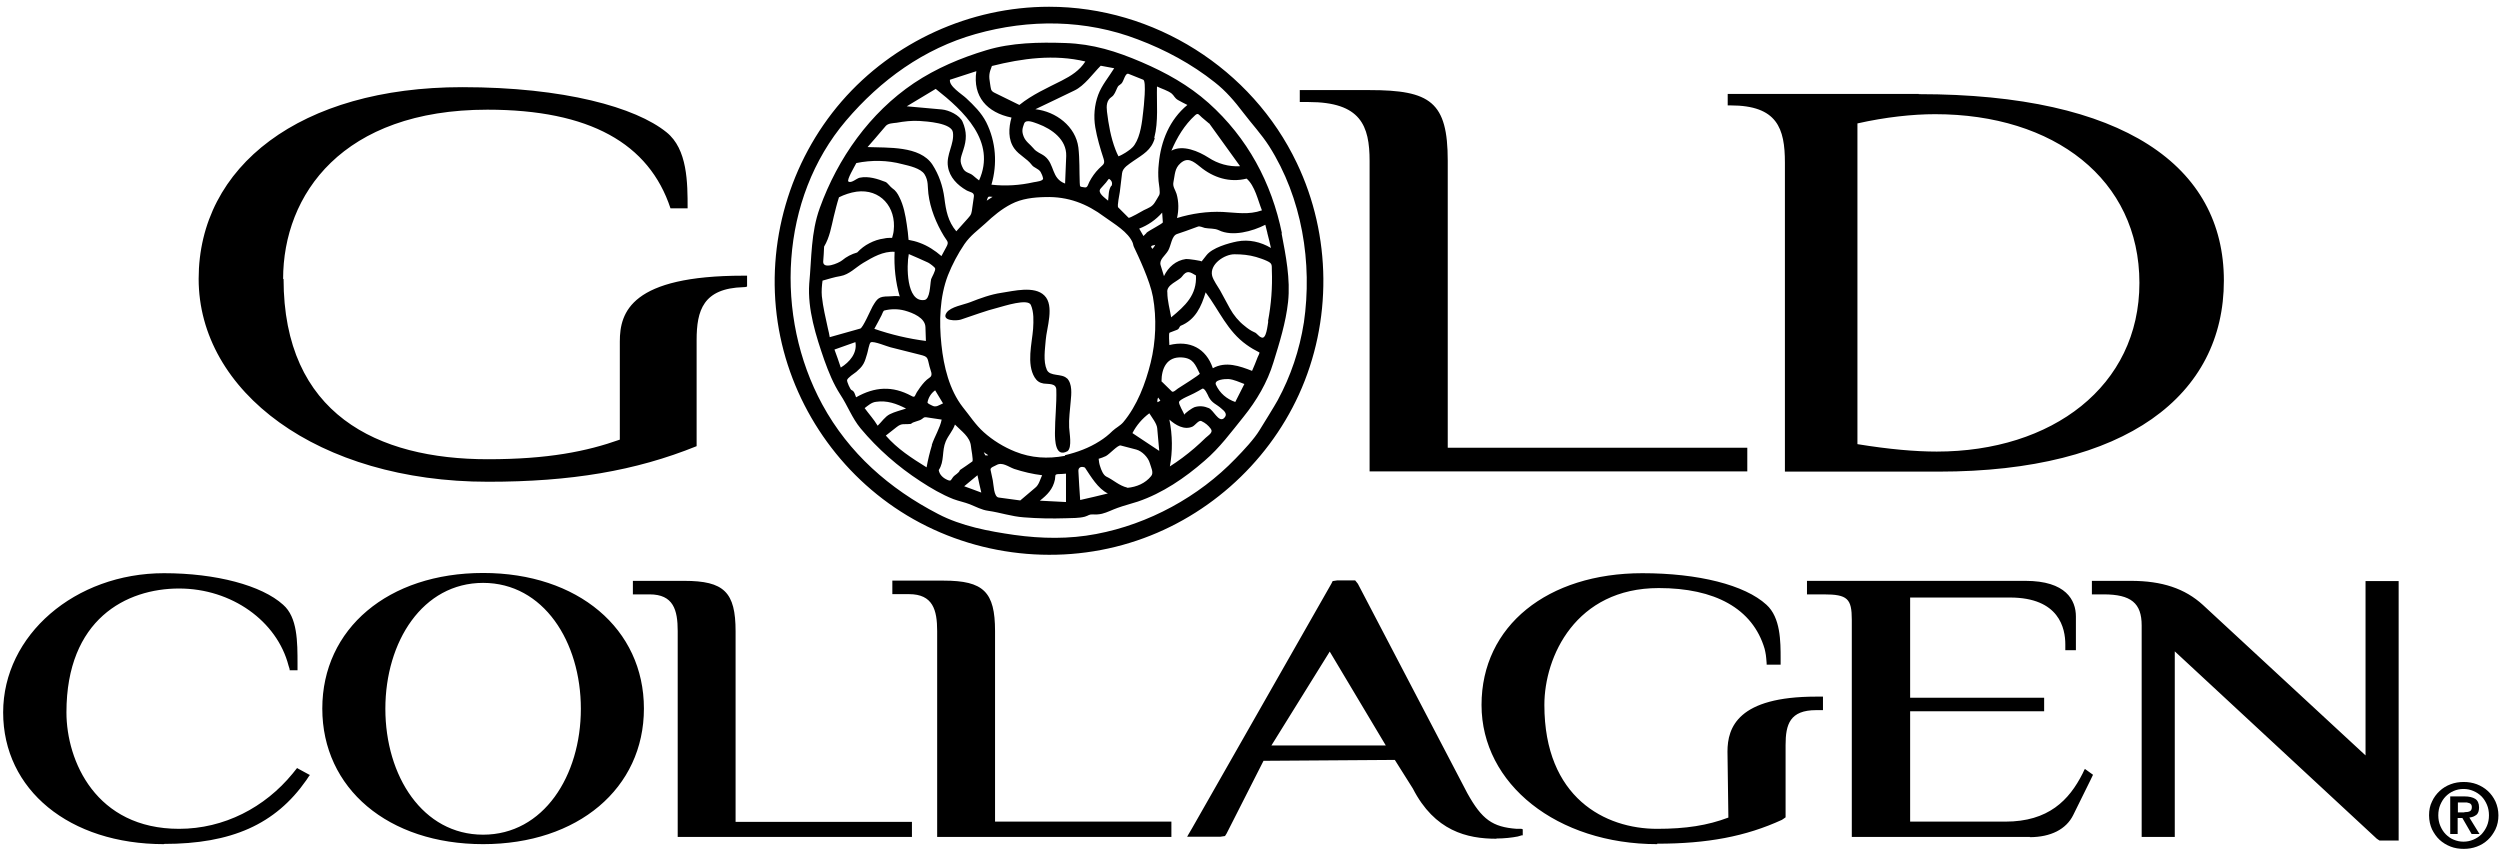 <svg xmlns="http://www.w3.org/2000/svg" width="111" height="38" viewBox="0 0 111 38"><path d="M77.19 4.18C86.3 4.18 90.74 7.38 90.74 12.46 90.74 17.54 86.43 20.94 78.08 20.94L71.25 20.94 71.25 7.22C71.25 5.7 70.91 4.68 68.84 4.68L68.71 4.68 68.71 4.17 77.19 4.17 77.19 4.18ZM74.47 19.72C75.88 19.95 77.05 20.05 77.99 20.05 83.1 20.05 86.99 17.16 86.99 12.56 86.99 7.96 83.2 5.07 77.92 5.07 76.92 5.07 75.71 5.2 74.47 5.48L74.47 19.72 74.47 19.72ZM56.29 19.88 69.58 19.88 69.58 20.93 52.81 20.93 52.81 7.15C52.81 5.58 52.42 4.53 50.1 4.53L49.71 4.53 49.71 4 52.8 4C55.51 4 56.28 4.52 56.28 7.14L56.28 19.88 56.29 19.88ZM4.59 12.38C4.59 18.39 8.75 20.39 13.66 20.39 16.34 20.39 18.05 20.04 19.52 19.52L19.52 15.16C19.52 13.85 20.03 12.24 25.01 12.24 25.17 12.24 25.17 12.24 25.17 12.24L25.17 12.72C25.17 12.72 25.13 12.75 25.01 12.75 23.22 12.8 22.93 13.78 22.93 15.1L22.93 19.81C20.21 20.91 17.34 21.39 13.67 21.39 6.11 21.39.82 17.38.82 12.38.82 7.38 5.34 3.87 12.52 3.87 17.06 3.87 20.23 4.77 21.59 5.87 22.53 6.62 22.53 8.12 22.53 9.25L21.77 9.25C20.82 6.37 18.18 4.87 13.64 4.87 7.21 4.87 4.57 8.63 4.57 12.39L4.59 12.38ZM38.58.3C35.07.3 31.67 1.85 29.37 4.5 27.05 7.18 26 10.8 26.53 14.31 27.05 17.74 29.07 20.84 31.99 22.71 34.98 24.63 38.77 25.15 42.17 24.1 45.47 23.09 48.24 20.65 49.67 17.52 51.15 14.28 51.12 10.46 49.58 7.24 47.58 3.04 43.23.3 38.58.3M49.89 14.33C49.7 15.54 49.31 16.7 48.73 17.77 48.6 18.01 48.06 18.88 47.93 19.09 47.69 19.49 47.22 19.99 46.86 20.36 45.22 22.06 43 23.27 40.67 23.71 39.47 23.94 38.25 23.92 37.03 23.75 35.91 23.59 34.68 23.36 33.65 22.82 31.49 21.7 29.69 20.13 28.51 17.96 26.38 14.04 26.62 8.82 29.56 5.36 31.1 3.55 33.02 2.16 35.32 1.51 37.7.84 40.2.86 42.52 1.75 43.74 2.21 44.91 2.84 45.93 3.65 46.43 4.04 46.82 4.5 47.2 5 47.58 5.5 48.01 5.96 48.35 6.49 49.81 8.79 50.28 11.67 49.89 14.34M39.37 16.8C39.14 16.57 38.62 16.73 38.48 16.42 38.31 16.04 38.4 15.5 38.43 15.1 38.47 14.56 38.83 13.57 38.37 13.12 37.93 12.68 37.01 12.92 36.47 13 35.99 13.07 35.53 13.24 35.07 13.42 34.79 13.53 34.21 13.62 34.03 13.88 33.77 14.26 34.48 14.25 34.66 14.19 35.21 14.01 35.75 13.8 36.31 13.66 36.58 13.59 37.64 13.24 37.77 13.54 37.91 13.86 37.89 14.25 37.87 14.6 37.82 15.25 37.57 16.16 37.94 16.76 38.04 16.92 38.16 17 38.34 17.03 38.57 17.06 38.89 17.01 38.9 17.3 38.92 17.94 38.84 18.58 38.84 19.22 38.84 19.53 38.85 20.34 39.4 20.03 39.61 19.86 39.48 19.21 39.47 18.98 39.45 18.59 39.51 18.2 39.54 17.81 39.57 17.5 39.62 17.04 39.37 16.79M48.92 10.37C48.46 8.11 47.39 6.12 45.66 4.57 44.77 3.78 43.78 3.23 42.69 2.76 41.57 2.28 40.53 1.95 39.3 1.91 38.14 1.87 36.91 1.89 35.79 2.23 34.66 2.57 33.57 3.03 32.58 3.69 30.62 5.01 29.2 7.02 28.4 9.23 28 10.33 28.04 11.44 27.93 12.59 27.85 13.74 28.23 14.92 28.6 15.99 28.79 16.52 29 17.04 29.31 17.52 29.64 18.02 29.83 18.56 30.21 19.02 30.97 19.93 31.87 20.72 32.87 21.37 33.33 21.67 33.82 21.96 34.33 22.16 34.57 22.25 34.83 22.3 35.06 22.39 35.34 22.5 35.58 22.64 35.88 22.68 36.43 22.76 36.9 22.93 37.46 22.97 38.08 23.02 38.71 23.03 39.33 23.01 39.6 23 39.91 23.01 40.17 22.94 40.34 22.89 40.35 22.83 40.53 22.84 40.67 22.85 40.8 22.84 40.93 22.81 41.17 22.75 41.39 22.63 41.62 22.55 41.92 22.44 42.22 22.37 42.52 22.27 43.61 21.9 44.61 21.22 45.48 20.46 46.16 19.88 46.66 19.19 47.21 18.51 47.79 17.79 48.27 16.98 48.54 16.09 48.81 15.22 49.09 14.32 49.19 13.41 49.3 12.39 49.09 11.35 48.9 10.35M48.27 10.35C48.33 10.57 48.38 10.79 48.43 11.01 47.98 10.74 47.45 10.62 46.93 10.72 46.53 10.8 45.83 11 45.57 11.33 45.5 11.42 45.42 11.52 45.35 11.61 45.37 11.58 44.75 11.49 44.66 11.5 44.21 11.56 43.87 11.86 43.68 12.26 43.63 12.09 43.58 11.93 43.53 11.77 43.46 11.52 43.74 11.35 43.87 11.12 44 10.89 44.02 10.47 44.26 10.39 44.38 10.35 44.51 10.3 44.64 10.26 44.82 10.19 45.01 10.13 45.19 10.06 45.27 10.03 45.41 10.1 45.49 10.12 45.69 10.16 45.92 10.13 46.11 10.22 46.72 10.52 47.61 10.27 48.18 9.98 48.21 10.1 48.24 10.22 48.27 10.34M45.1 12.22C45.15 13.1 44.62 13.58 44 14.09 43.94 13.73 43.83 13.35 43.83 12.99 43.77 12.64 44.33 12.48 44.48 12.28 44.7 11.98 44.83 12.07 45.1 12.23M42.9 10.35C42.9 10.35 42.81 10.44 42.77 10.48 42.7 10.37 42.65 10.26 42.58 10.15 42.97 10 43.32 9.76 43.6 9.44 43.61 9.58 43.62 9.73 43.63 9.87 43.63 9.93 43 10.24 42.9 10.34M43.17 11.05C42.99 10.86 43.29 10.91 43.29 10.86 43.29 10.91 43.2 11.01 43.17 11.05M47.35 7.93C47.72 8.25 47.85 8.89 48.03 9.34 47.43 9.55 46.9 9.44 46.29 9.41 45.6 9.38 44.92 9.48 44.26 9.68 44.34 9.33 44.34 8.96 44.24 8.61 44.18 8.42 44.06 8.29 44.1 8.09 44.17 7.75 44.15 7.48 44.41 7.25 44.73 6.96 44.98 7.16 45.28 7.4 45.87 7.89 46.6 8.12 47.35 7.93M45.69 5.48C46.15 6.11 46.6 6.75 47.06 7.38 46.56 7.41 46.07 7.27 45.66 7 45.22 6.72 44.52 6.41 44.01 6.69 44.26 6.1 44.59 5.55 45.06 5.12 45.2 4.99 45.23 5.1 45.36 5.21 45.47 5.3 45.57 5.39 45.68 5.48M43.25 6.12C43.44 5.39 43.35 4.58 43.37 3.84 43.57 3.94 43.86 4.02 44.03 4.16 44.14 4.26 44.15 4.35 44.3 4.44 44.44 4.52 44.58 4.59 44.72 4.66 43.93 5.31 43.54 6.27 43.45 7.27 43.42 7.53 43.42 7.78 43.44 8.04 43.45 8.18 43.53 8.55 43.47 8.66 43.41 8.77 43.34 8.88 43.28 8.98 43.16 9.18 43 9.23 42.79 9.33 42.72 9.37 42.15 9.7 42.11 9.67 42.03 9.59 41.95 9.51 41.88 9.44 41.8 9.36 41.72 9.28 41.65 9.21 41.59 9.15 41.71 8.62 41.72 8.52 41.75 8.24 41.79 7.97 41.82 7.69 41.85 7.44 42.13 7.29 42.32 7.15 42.74 6.86 43.12 6.67 43.27 6.14M41.8 3.7C41.9 3.59 41.96 3.22 42.11 3.28 42.33 3.37 42.54 3.45 42.76 3.54 42.91 3.6 42.78 4.78 42.76 4.94 42.71 5.41 42.64 6.03 42.38 6.42 42.28 6.58 42.12 6.68 41.97 6.78 41.87 6.84 41.77 6.9 41.66 6.94 41.61 6.85 41.57 6.75 41.53 6.65 41.32 6.11 41.22 5.53 41.15 4.96 41.12 4.7 41.13 4.45 41.36 4.3 41.48 4.22 41.54 4.04 41.6 3.91 41.66 3.77 41.69 3.81 41.8 3.7M41.34 8.25C41.21 8.43 41.23 8.69 41.2 8.91 41.07 8.79 40.7 8.56 40.87 8.37 40.95 8.28 41.03 8.19 41.11 8.1 41.13 8.08 41.22 7.94 41.24 7.94 41.36 8.01 41.41 8.13 41.35 8.26M40.88 2.92C41.08 2.96 41.27 2.99 41.47 3.03 41.23 3.42 40.92 3.78 40.76 4.21 40.59 4.67 40.55 5.17 40.63 5.65 40.71 6.12 40.85 6.59 41 7.05 41.08 7.3 40.96 7.31 40.79 7.49 40.62 7.66 40.48 7.86 40.37 8.07 40.31 8.18 40.29 8.35 40.16 8.32 39.95 8.28 39.95 8.33 39.94 8.11 39.92 7.6 39.94 7.06 39.88 6.55 39.76 5.61 38.88 4.95 37.97 4.85 38.55 4.57 39.13 4.3 39.7 4.02 40.15 3.81 40.52 3.27 40.87 2.92M39.34 6.93C39.32 7.33 39.31 7.74 39.29 8.15 38.67 7.92 38.84 7.3 38.39 6.94 38.21 6.8 38.03 6.77 37.88 6.58 37.73 6.4 37.54 6.29 37.45 6.06 37.36 5.83 37.39 5.71 37.47 5.49 37.55 5.27 37.91 5.44 38.09 5.5 38.71 5.73 39.36 6.2 39.34 6.92M36.04 2.93C37.39 2.59 38.81 2.4 40.19 2.73 39.93 3.13 39.57 3.36 39.14 3.58 38.49 3.91 37.83 4.2 37.26 4.66 36.89 4.48 36.52 4.3 36.16 4.12 35.97 4.03 36 3.93 35.96 3.72 35.9 3.37 35.91 3.26 36.04 2.93M34.18 3.54C34.57 3.41 34.96 3.29 35.35 3.16 35.18 4.29 35.83 5 36.91 5.22 36.78 5.68 36.75 6.2 37.04 6.6 37.26 6.9 37.59 7.03 37.81 7.32 37.9 7.45 38.1 7.48 38.2 7.63 38.25 7.72 38.29 7.81 38.31 7.91 38.35 8.04 38 8.07 37.9 8.09 37.28 8.23 36.65 8.27 36.02 8.2 36.29 7.28 36.22 6.29 35.79 5.43 35.57 5 35.24 4.68 34.9 4.36 34.71 4.18 34.11 3.82 34.18 3.53M36.07 8.74C35.99 8.8 35.89 8.85 35.81 8.91 35.88 8.71 35.85 8.72 36.07 8.74M33.55 3.95C34.78 4.92 36.25 6.28 35.47 8.01 35.38 7.94 35.29 7.87 35.2 7.79 35.06 7.67 34.88 7.68 34.77 7.5 34.58 7.14 34.65 7.04 34.77 6.66 34.92 6.21 34.93 5.85 34.74 5.41 34.61 5.11 34.13 4.89 33.82 4.86 33.3 4.81 32.78 4.77 32.26 4.72 32.69 4.46 33.11 4.21 33.54 3.95M30.86 6.14C31.02 5.96 31.17 5.77 31.33 5.59 31.44 5.47 31.65 5.47 31.81 5.45 32.14 5.39 32.48 5.35 32.82 5.37 33.14 5.39 34.26 5.46 34.31 5.88 34.38 6.4 34 6.86 34.09 7.4 34.16 7.87 34.51 8.22 34.91 8.45 35.07 8.54 35.27 8.53 35.24 8.73 35.22 8.89 35.19 9.06 35.17 9.22 35.14 9.45 35.14 9.52 34.98 9.69 34.81 9.88 34.63 10.08 34.46 10.27 34.09 9.83 34 9.35 33.93 8.79 33.86 8.26 33.69 7.76 33.4 7.31 32.84 6.46 31.4 6.57 30.52 6.53 30.63 6.4 30.75 6.27 30.86 6.14M30.02 7.24C30.7 7.1 31.4 7.11 32.07 7.29 32.36 7.36 32.88 7.47 33.05 7.74 33.23 8.03 33.18 8.29 33.22 8.6 33.3 9.26 33.57 9.92 33.91 10.48 34.06 10.73 34.15 10.73 34.01 10.98 33.94 11.11 33.87 11.24 33.8 11.37 33.51 11.12 33.19 10.91 32.83 10.78 32.67 10.72 32.51 10.68 32.34 10.65 32.32 10.42 32.3 10.19 32.26 9.96 32.2 9.55 32.12 9.12 31.93 8.75 31.86 8.6 31.76 8.45 31.62 8.36 31.54 8.31 31.4 8.11 31.32 8.08 30.96 7.94 30.56 7.81 30.17 7.89 30.03 7.92 29.8 8.15 29.67 8.06 29.58 8 29.95 7.38 30.01 7.26M33.34 12.41C33.29 12.65 33.3 13.29 33.04 13.32 32.23 13.43 32.25 11.78 32.35 11.28 32.64 11.4 32.92 11.53 33.21 11.66 33.27 11.69 33.51 11.86 33.52 11.92 33.55 12.01 33.37 12.31 33.34 12.4M33.87 17.91C33.68 17.99 33.56 18.11 33.37 18 33.32 17.97 33.2 17.93 33.18 17.87 33.22 17.65 33.34 17.46 33.52 17.33 33.64 17.52 33.75 17.72 33.87 17.91M33.12 15.14C32.34 15.04 31.57 14.86 30.82 14.6 30.93 14.4 31.04 14.2 31.14 14 31.17 13.95 31.2 13.83 31.25 13.79 31.55 13.71 31.87 13.71 32.17 13.79 32.53 13.89 33.08 14.11 33.09 14.53 33.1 14.73 33.1 14.94 33.11 15.14M28.59 10.95C28.84 10.53 28.91 10.07 29.02 9.61 29.09 9.33 29.16 9.04 29.25 8.76 29.49 8.64 29.76 8.55 30.03 8.51 31.08 8.37 31.8 9.19 31.68 10.24 31.67 10.35 31.64 10.45 31.61 10.56 31.49 10.56 31.37 10.56 31.25 10.59 31.02 10.62 30.81 10.69 30.6 10.8 30.4 10.9 30.22 11.04 30.06 11.21 29.81 11.28 29.58 11.4 29.39 11.56 29.23 11.69 28.53 11.98 28.55 11.61 28.57 11.39 28.58 11.17 28.59 10.95M28.76 14.59C28.66 14.12 28.54 13.64 28.49 13.15 28.47 12.92 28.49 12.68 28.52 12.46 28.78 12.39 29.05 12.3 29.31 12.26 29.71 12.19 29.98 11.88 30.33 11.67 30.75 11.42 31.21 11.15 31.72 11.18 31.69 11.85 31.76 12.52 31.95 13.17 31.94 13.12 31.51 13.16 31.46 13.16 31.02 13.16 30.95 13.25 30.74 13.61 30.67 13.73 30.3 14.59 30.19 14.59 29.74 14.72 29.29 14.84 28.84 14.97 28.82 14.84 28.79 14.71 28.76 14.59M29.05 15.52C29.36 15.41 29.67 15.3 29.98 15.19 30.07 15.68 29.72 16.08 29.33 16.32 29.24 16.05 29.15 15.78 29.05 15.52M30.01 17.64C29.96 17.52 29.94 17.37 29.81 17.32 29.75 17.3 29.6 16.95 29.61 16.88 29.62 16.78 29.94 16.57 30.02 16.51 30.15 16.39 30.25 16.31 30.34 16.15 30.42 16.01 30.45 15.86 30.5 15.71 30.53 15.63 30.59 15.24 30.66 15.2 30.79 15.13 31.4 15.39 31.54 15.42 31.98 15.53 32.41 15.64 32.85 15.75 33.22 15.84 33.17 15.88 33.27 16.27 33.31 16.45 33.45 16.66 33.27 16.77 33.1 16.88 32.98 17.03 32.86 17.19 32.81 17.26 32.76 17.33 32.71 17.41 32.62 17.55 32.64 17.68 32.47 17.58 31.62 17.12 30.84 17.17 30.01 17.64M30.96 18.89C30.8 18.62 30.57 18.37 30.39 18.12 30.55 18 30.7 17.86 30.9 17.84 31.38 17.77 31.8 17.92 32.23 18.14 31.99 18.22 31.73 18.28 31.51 18.39 31.29 18.5 31.15 18.73 30.97 18.9M33.38 19.76C33.28 20.08 33.2 20.42 33.14 20.75 32.48 20.34 31.84 19.93 31.33 19.34 31.49 19.21 31.65 19.09 31.8 18.97 32.05 18.77 32.12 18.86 32.45 18.82 32.53 18.72 32.82 18.7 32.94 18.6 33.06 18.5 33.06 18.52 33.21 18.54 33.41 18.57 33.61 18.6 33.81 18.63 33.74 19 33.49 19.39 33.37 19.76M34.62 20.87C34.58 21.01 34.4 21.07 34.31 21.19 34.22 21.31 34.23 21.38 34.07 21.31 33.88 21.23 33.71 21.08 33.68 20.87 33.94 20.49 33.81 20.02 33.99 19.6 34.11 19.32 34.3 19.14 34.4 18.85 34.68 19.14 35.07 19.39 35.11 19.81 35.11 19.89 35.23 20.45 35.17 20.49 34.99 20.62 34.8 20.75 34.62 20.87M34.81 21.59C35.01 21.43 35.2 21.26 35.4 21.1 35.45 21.36 35.51 21.61 35.57 21.87 35.32 21.78 35.07 21.68 34.81 21.59M35.75 20.22C35.75 20.22 35.63 20 35.71 20.1 35.96 20.26 35.88 20.21 35.75 20.22ZM37.3 22.22C36.98 22.18 36.66 22.13 36.34 22.09 36.12 22.06 36.12 21.52 36.08 21.33 36.05 21.17 36.01 21.02 35.98 20.86 35.96 20.75 36.16 20.7 36.24 20.65 36.5 20.5 36.76 20.72 37.03 20.82 37.43 20.95 37.85 21.05 38.27 21.1 38.18 21.29 38.13 21.53 37.96 21.66 37.74 21.85 37.52 22.03 37.3 22.22M39.32 22.29C38.94 22.27 38.55 22.25 38.17 22.23 38.5 21.97 38.75 21.72 38.84 21.29 38.87 21.12 38.81 21.06 38.99 21.05 39.1 21.05 39.21 21.04 39.33 21.03L39.33 22.29M39.28 20.24C38.52 20.38 37.79 20.34 37.07 20.05 36.57 19.85 36.08 19.55 35.68 19.19 35.31 18.86 35.06 18.46 34.75 18.08 34.15 17.31 33.9 16.27 33.8 15.31 33.69 14.29 33.72 13.18 34.09 12.22 34.28 11.74 34.53 11.27 34.82 10.84 35.09 10.45 35.41 10.23 35.75 9.92 36.1 9.59 36.47 9.28 36.9 9.06 37.36 8.82 37.89 8.76 38.41 8.75 39.42 8.72 40.25 9.04 41.04 9.63 41.45 9.93 42.11 10.3 42.3 10.8 42.3 10.81 42.3 10.83 42.31 10.84 42.31 10.84 42.32 10.91 42.34 10.95 42.53 11.35 43.06 12.46 43.19 13.18 43.36 14.13 43.32 15.17 43.09 16.1 42.86 17.03 42.49 18.01 41.87 18.75 41.73 18.91 41.55 18.99 41.4 19.13 41.22 19.31 41.03 19.46 40.82 19.59 40.35 19.89 39.83 20.08 39.29 20.21M39.96 22.2C39.93 21.77 39.9 21.33 39.88 20.9 39.88 20.75 40.01 20.69 40.17 20.76 40.43 21.15 40.75 21.7 41.19 21.91 40.78 22.01 40.37 22.11 39.96 22.2M42.05 21.65C41.68 21.56 41.44 21.31 41.12 21.16 40.98 21.09 40.89 20.85 40.85 20.72 40.81 20.61 40.79 20.49 40.78 20.37 40.89 20.34 40.99 20.3 41.1 20.25 41.26 20.17 41.64 19.74 41.76 19.78 41.99 19.84 42.22 19.9 42.45 19.96 42.71 20.03 42.98 20.31 43.05 20.56 43.1 20.74 43.24 20.99 43.11 21.14 42.85 21.46 42.47 21.62 42.06 21.66M42.28 19.23C42.46 18.88 42.72 18.58 43.03 18.35 43.14 18.53 43.36 18.8 43.38 19.01 43.41 19.35 43.44 19.68 43.47 20.02 43.07 19.76 42.68 19.49 42.28 19.23M43.39 17.86C43.38 17.79 43.39 17.72 43.42 17.65 43.45 17.69 43.5 17.75 43.52 17.79 43.48 17.81 43.43 17.85 43.38 17.86M43.57 16.94C43.57 16.35 43.81 15.83 44.47 15.87 44.98 15.9 45.07 16.19 45.27 16.59 45.29 16.63 44.39 17.19 44.3 17.25 44.24 17.29 44.09 17.44 44.03 17.38 43.88 17.23 43.73 17.09 43.58 16.94M43.94 20.72C44.07 20.03 44.06 19.32 43.92 18.63 44.19 18.87 44.58 19.11 44.95 18.94 45.07 18.88 45.23 18.63 45.35 18.7 45.52 18.78 45.65 18.89 45.76 19.04 45.88 19.2 45.66 19.32 45.53 19.44 45.37 19.6 45.2 19.75 45.03 19.9 44.68 20.2 44.32 20.47 43.94 20.71M46.33 18.58C46.1 18.75 45.88 18.21 45.67 18.12 45.46 18.03 45.25 18.01 45.03 18.08 44.96 18.1 44.57 18.36 44.59 18.42 44.55 18.31 44.32 17.94 44.35 17.84 44.4 17.72 44.9 17.53 45.02 17.46 45.14 17.4 45.26 17.33 45.38 17.26 45.48 17.2 45.63 17.54 45.67 17.63 45.82 17.91 46.01 17.94 46.23 18.14 46.38 18.26 46.53 18.41 46.33 18.58M46.85 17.85C46.47 17.72 46.16 17.46 45.99 17.09 45.88 16.86 46.38 16.82 46.55 16.83 46.79 16.85 47.03 16.97 47.25 17.05 47.12 17.31 46.98 17.58 46.85 17.84M47.6 16.47C47.04 16.25 46.42 16.03 45.85 16.35 45.55 15.46 44.82 15.1 43.92 15.32 43.92 15.24 43.88 14.79 43.93 14.77 44.05 14.72 44.16 14.68 44.27 14.64 44.36 14.6 44.35 14.53 44.41 14.47 45.08 14.2 45.34 13.61 45.53 12.98 46.14 13.79 46.49 14.7 47.35 15.31 47.53 15.44 47.72 15.55 47.92 15.65 47.93 15.69 47.85 15.83 47.84 15.86 47.76 16.07 47.68 16.27 47.59 16.47M48.31 14.28C48.28 14.42 48.23 15.1 48 14.98 47.87 14.93 47.81 14.79 47.69 14.75 47.53 14.68 47.39 14.58 47.26 14.47 47 14.27 46.77 13.99 46.61 13.7 46.46 13.43 46.32 13.16 46.17 12.89 46.06 12.7 45.88 12.46 45.82 12.25 45.69 11.73 46.38 11.28 46.82 11.29 47.14 11.29 47.46 11.32 47.77 11.41 47.93 11.46 48.09 11.51 48.24 11.58 48.48 11.69 48.47 11.74 48.47 12 48.5 12.76 48.44 13.52 48.3 14.26" transform="translate(8)"/><path d="M7.28 12.48C3.08 12.48.14 10.07.14 6.63.14 3.19 3.34.45 7.28.45 9.59.45 11.62.99 12.57 1.85 13.21 2.41 13.21 3.48 13.21 4.5L13.21 4.76 12.86 4.76 12.86 4.71C12.86 4.71 12.81 4.55 12.81 4.55 12.3 2.58 10.29 1.13 7.95 1.13 5.61 1.13 2.95 2.49 2.95 6.63 2.95 8.79 4.26 11.8 7.95 11.8 9.95 11.8 11.76 10.85 12.99 9.35L13.15 9.15 13.19 9.1 13.24 9.13 13.7 9.38 13.76 9.41 13.72 9.46 13.6 9.64C12.23 11.6 10.28 12.47 7.28 12.47L7.28 12.47 7.28 12.48ZM21.45 12.48C17.24 12.48 14.31 10.01 14.31 6.46 14.31 2.91 17.24.44 21.45.44 25.66.44 28.59 2.92 28.59 6.46 28.59 10 25.66 12.48 21.45 12.48L21.45 12.48 21.45 12.48ZM21.45.88C18.77.88 17.11 3.48 17.11 6.47 17.11 9.46 18.77 12.06 21.45 12.06 24.13 12.06 25.79 9.45 25.79 6.47 25.79 3.49 24.13.88 21.45.88L21.45.88ZM90.13 12.16 82.22 12.16 82.22 2.52C82.22 1.58 82.03 1.39 80.97 1.39L80.23 1.39 80.23.79 89.93.79C91.73.79 92.17 1.65 92.17 2.37L92.17 3.87 91.7 3.87 91.7 3.61C91.7 2.91 91.44 1.53 89.24 1.53L84.81 1.53 84.81 5.98 90.46 5.98C90.46 5.98 90.69 5.98 90.69 5.98L90.76 5.98 90.76 6.58 90.69 6.58C90.69 6.58 90.46 6.58 90.46 6.58L84.81 6.58 84.81 11.48 89.04 11.48C90.95 11.48 91.87 10.53 92.47 9.34L92.54 9.19 92.57 9.14 92.93 9.4 92.82 9.63 92.05 11.19C91.74 11.82 91.05 12.17 90.12 12.17L90.12 12.17 90.13 12.16ZM106.49 12.32 106.41 12.32C106.41 12.32 106.19 12.32 106.19 12.32L105.65 12.32C105.65 12.32 105.53 12.24 105.53 12.24L96.56 3.92 96.56 12.16C96.56 12.16 96.49 12.16 96.49 12.16L95.09 12.16 95.09 2.77C95.09 1.78 94.62 1.39 93.4 1.39L92.88 1.39 92.88.79 94.61.79C96 .79 97.01 1.13 97.81 1.86L105.03 8.54 105.03.8 105.1.8C105.1.8 105.32.8 105.32.8L106.5.8 106.5.86C106.5.86 106.5 1.06 106.5 1.06L106.5 12.33 106.5 12.33 106.49 12.32ZM40.5 12.16 30.16 12.16C30.16 12.16 30.09 12.16 30.09 12.16L30.09 3.02C30.09 2.08 29.9 1.39 28.84 1.39L28.1 1.39 28.1.79 30.38.79C32.15.79 32.66 1.29 32.66 3.03L32.66 11.49 40.49 11.49 40.49 12.17 40.49 12.17 40.5 12.16ZM52.02 12.16 41.61 12.16 41.61 3.02C41.61 2.08 41.42 1.38 40.36 1.38L39.62 1.38 39.62.78 39.91.78C39.91.78 41.9.78 41.9.78 43.67.78 44.18 1.28 44.18 3.02L44.18 11.48 51.94 11.48C51.94 11.48 52.01 11.48 52.01 11.48L52.01 12.16 52.01 12.16 52.02 12.16ZM66.44 12.24C65.14 12.24 63.7 11.9 62.73 10.01L61.93 8.74 56.1 8.78 54.46 12.01 54.39 12.12 54.19 12.15 52.71 12.15 52.76 12.06 52.93 11.77 59.11.92 59.17.8 59.37.77 60.17.77C60.17.77 60.29.92 60.29.92L65.15 10.22C65.8 11.39 66.27 11.72 67.34 11.8L67.55 11.8C67.55 11.8 67.61 11.82 67.61 11.82L67.61 12.09 67.56 12.09C67.56 12.09 67.39 12.14 67.39 12.14 67.14 12.19 66.79 12.23 66.44 12.23L66.44 12.23 66.44 12.24ZM56.45 8.1 61.53 8.1C61.53 8.1 59.04 3.93 59.04 3.93L56.45 8.1 56.45 8.1ZM73.58 12.48C69.14 12.48 65.78 9.82 65.78 6.3 65.78 2.78 68.72.45 72.92.45 75.41.45 77.47.97 78.43 1.85 79.06 2.42 79.06 3.48 79.06 4.25L79.06 4.51 78.44 4.51C78.44 4.51 78.44 4.39 78.42 4.22 78.41 4.05 78.35 3.81 78.35 3.81 77.82 2.01 76.13 1.11 73.65 1.11 69.96 1.11 68.57 4.15 68.57 6.3 68.57 10.43 71.28 11.8 73.57 11.8 74.86 11.8 75.81 11.65 76.74 11.3L76.7 8.37C76.7 7.29 77.17 5.93 80.64 5.93L80.94 5.93 80.94 6.53 80.64 6.53C79.47 6.53 79.28 7.16 79.28 8.08L79.28 11.29 79.12 11.4C77.51 12.14 75.8 12.46 73.58 12.46L73.58 12.46 73.58 12.48Z" transform="translate(0 25)"/><path d="M107.98,35.59 C108.06,35.41 108.18,35.25 108.32,35.12 C108.46,34.99 108.62,34.89 108.81,34.82 C108.99,34.75 109.19,34.72 109.39,34.72 C109.59,34.72 109.78,34.75 109.97,34.82 C110.15,34.89 110.32,34.99 110.46,35.12 C110.6,35.25 110.71,35.4 110.8,35.59 C110.88,35.77 110.93,35.98 110.93,36.2 C110.93,36.42 110.89,36.63 110.8,36.82 C110.71,37 110.6,37.16 110.46,37.29 C110.32,37.42 110.16,37.52 109.97,37.59 C109.78,37.66 109.59,37.69 109.39,37.69 C109.19,37.69 108.99,37.66 108.81,37.59 C108.63,37.52 108.46,37.42 108.32,37.29 C108.18,37.16 108.07,37 107.98,36.82 C107.9,36.64 107.85,36.43 107.85,36.2 C107.85,35.97 107.89,35.77 107.98,35.59 Z M108.35,36.67 C108.41,36.81 108.49,36.94 108.59,37.04 C108.69,37.14 108.81,37.23 108.94,37.28 C109.08,37.34 109.23,37.37 109.38,37.37 C109.53,37.37 109.68,37.34 109.82,37.28 C109.96,37.22 110.08,37.14 110.18,37.04 C110.28,36.93 110.36,36.81 110.42,36.67 C110.48,36.53 110.51,36.37 110.51,36.2 C110.51,36.03 110.48,35.87 110.42,35.73 C110.36,35.59 110.28,35.46 110.18,35.36 C110.08,35.26 109.96,35.18 109.82,35.12 C109.68,35.06 109.54,35.03 109.38,35.03 C109.22,35.03 109.08,35.06 108.94,35.12 C108.8,35.18 108.69,35.26 108.59,35.36 C108.49,35.46 108.41,35.59 108.35,35.73 C108.29,35.87 108.26,36.03 108.26,36.2 C108.26,36.37 108.29,36.53 108.35,36.67 Z M109.42,35.36 C109.63,35.36 109.79,35.4 109.9,35.47 C110.01,35.54 110.07,35.67 110.07,35.85 C110.07,35.92 110.06,35.99 110.04,36.05 C110.02,36.1 109.99,36.15 109.95,36.18 C109.91,36.21 109.86,36.24 109.81,36.26 C109.76,36.28 109.7,36.29 109.64,36.3 L110.09,37.03 L109.74,37.03 L109.33,36.32 L109.12,36.32 L109.12,37.03 L108.79,37.03 L108.79,35.36 L109.42,35.36 L109.42,35.36 Z M109.42,36.06 C109.52,36.06 109.6,36.05 109.66,36.02 C109.72,35.99 109.75,35.93 109.75,35.83 C109.75,35.79 109.74,35.75 109.72,35.72 C109.7,35.69 109.67,35.67 109.64,35.66 C109.61,35.65 109.57,35.64 109.53,35.63 C109.49,35.63 109.45,35.63 109.41,35.63 L109.13,35.63 L109.13,36.07 L109.42,36.07 L109.42,36.06 Z"/></svg>